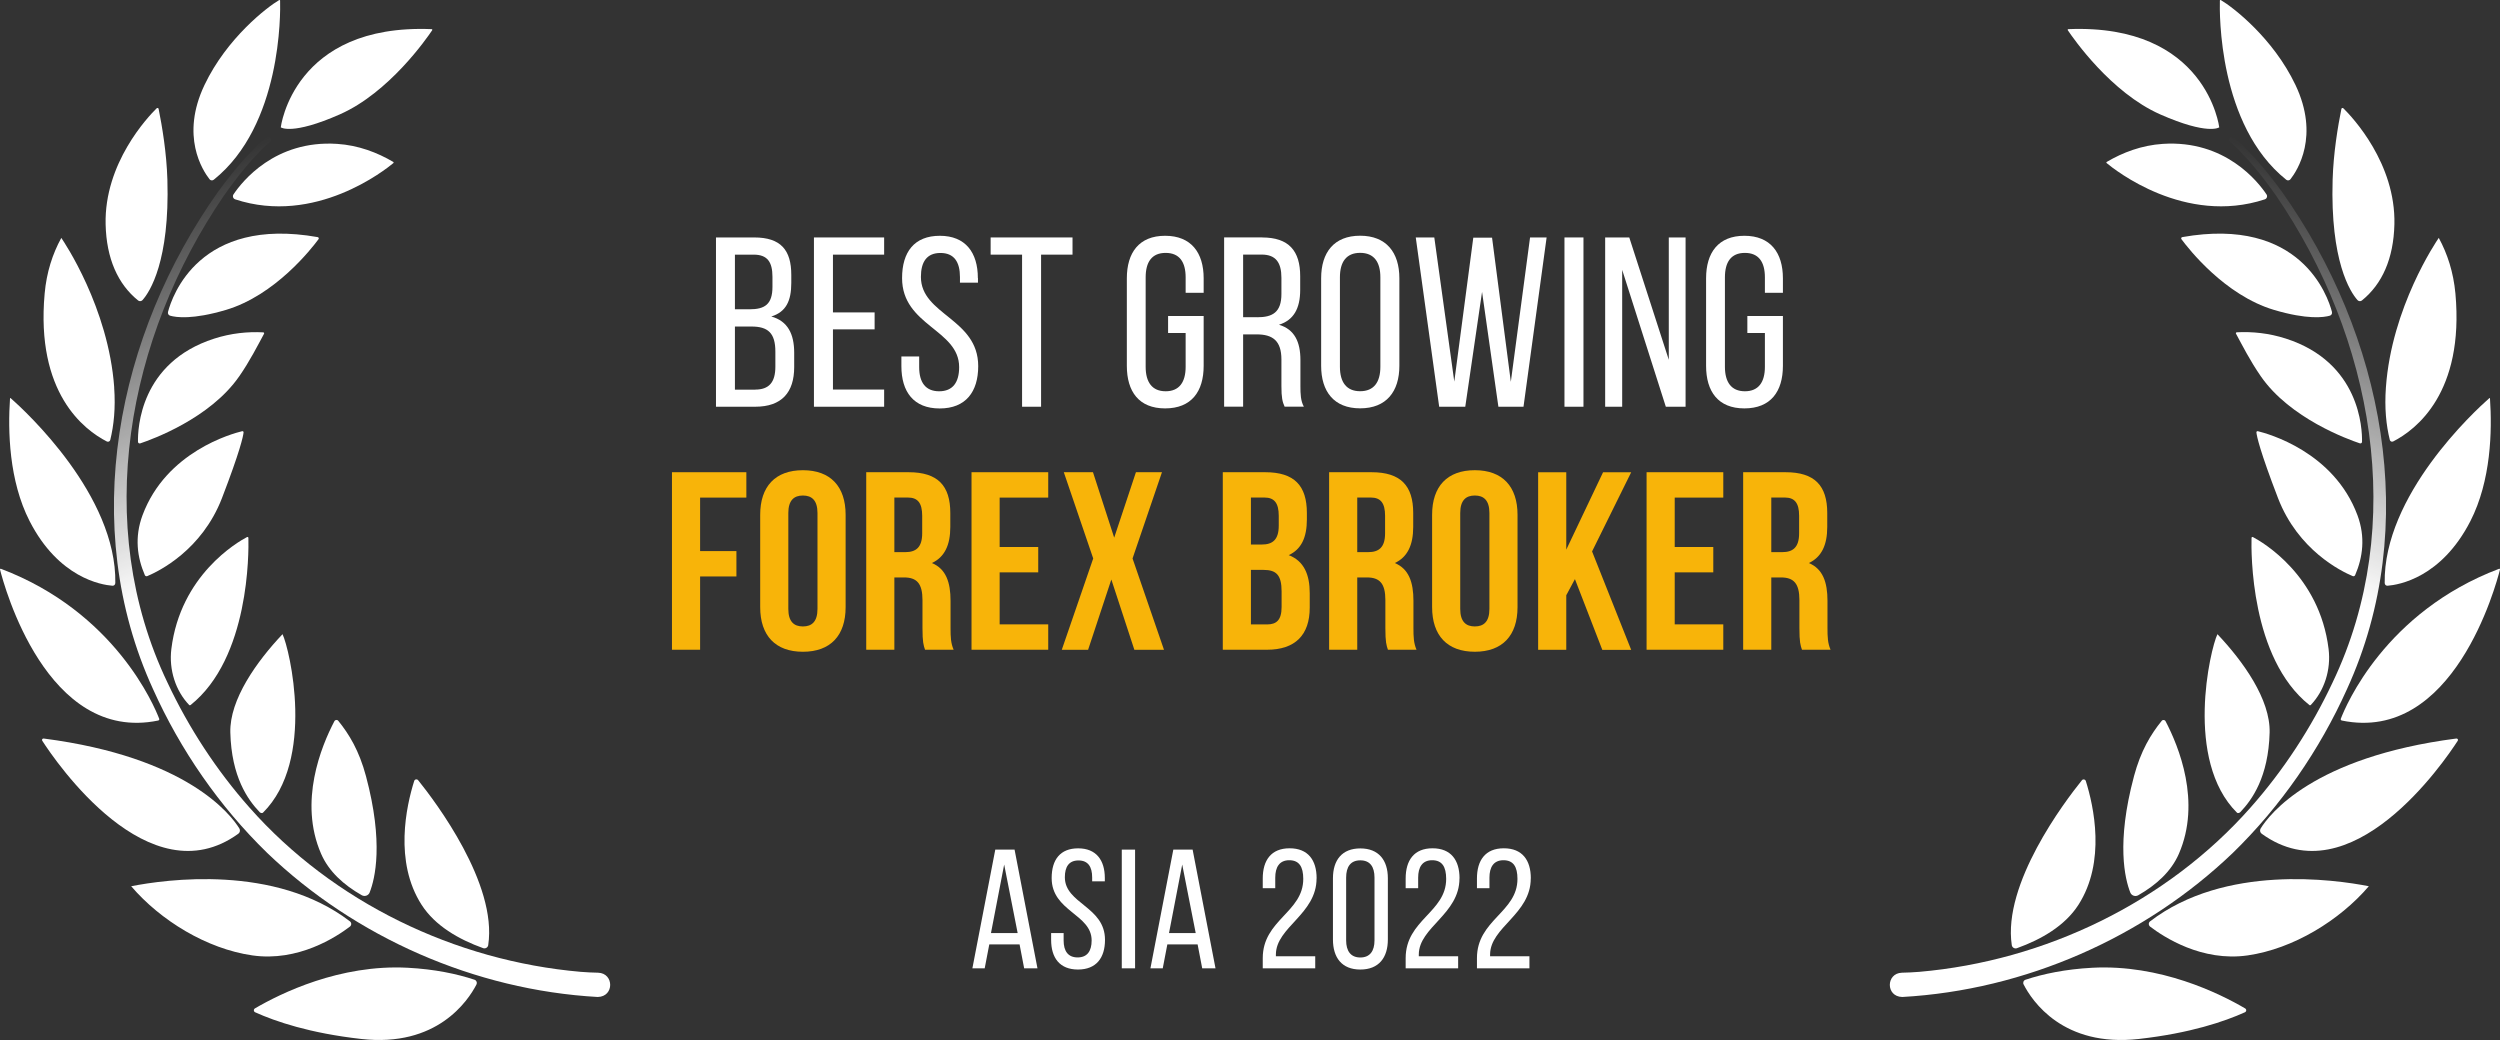<svg width="250" height="104" viewBox="0 0 250 104" fill="none" xmlns="http://www.w3.org/2000/svg">
<rect x="0" y="0" width="250" height="104" fill="#333333" stroke="none"/>
<g style="mix-blend-mode:luminosity">
<path d="M75.421 23.745C78.077 23.745 79.129 25.002 79.129 27.493V28.289C79.129 30.076 78.617 31.189 77.13 31.65C78.786 32.111 79.419 33.414 79.419 35.276V36.706C79.419 39.243 78.176 40.673 75.52 40.673H71.598V23.745H75.427H75.421ZM74.956 30.929C76.467 30.929 77.246 30.445 77.246 28.681V27.689C77.246 26.19 76.734 25.464 75.369 25.464H73.492V30.929H74.956V30.929ZM75.514 38.96C76.903 38.96 77.537 38.234 77.537 36.666V35.167C77.537 33.282 76.781 32.653 75.148 32.653H73.492V38.966H75.514V38.96Z" fill="white"/>
<path d="M87.461 31.241V32.936H83.295V38.955H88.414V40.673H81.394V23.745H88.414V25.464H83.295V31.241H87.461Z" fill="white"/>
<path d="M97.797 27.805V28.266H95.996V27.713C95.996 26.191 95.409 25.297 94.044 25.297C92.678 25.297 92.091 26.191 92.091 27.69C92.091 31.489 97.821 31.846 97.821 36.614C97.821 39.18 96.577 40.846 93.968 40.846C91.359 40.846 90.139 39.18 90.139 36.614V35.646H91.917V36.712C91.917 38.234 92.55 39.128 93.916 39.128C95.281 39.128 95.915 38.234 95.915 36.712C95.915 32.942 90.208 32.579 90.208 27.811C90.208 25.199 91.429 23.579 93.986 23.579C96.542 23.579 97.786 25.245 97.786 27.811L97.797 27.805Z" fill="white"/>
<path d="M102.208 40.673V25.464H99.064V23.745H107.252V25.464H104.108V40.673H102.208Z" fill="white"/>
<path d="M120.366 27.827V29.28H118.564V27.735C118.564 26.213 117.954 25.29 116.565 25.29C115.177 25.29 114.566 26.207 114.566 27.735V36.683C114.566 38.205 115.2 39.127 116.565 39.127C117.931 39.127 118.564 38.211 118.564 36.683V33.298H116.809V31.603H120.366V36.585C120.366 39.15 119.145 40.84 116.513 40.84C113.881 40.84 112.684 39.145 112.684 36.585V27.833C112.684 25.267 113.904 23.578 116.513 23.578C119.122 23.578 120.366 25.273 120.366 27.833V27.827Z" fill="white"/>
<path d="M126.218 23.746C128.897 23.746 130.019 25.101 130.019 27.614V28.992C130.019 30.855 129.362 32.014 127.898 32.475C129.455 32.936 130.042 34.193 130.042 36.003V38.638C130.042 39.388 130.065 40.091 130.385 40.667H128.461C128.241 40.183 128.142 39.751 128.142 38.609V35.951C128.142 34.043 127.241 33.438 125.655 33.438H124.312V40.667H122.412V23.74H126.212L126.218 23.746ZM125.73 31.725C127.241 31.725 128.142 31.241 128.142 29.402V27.782C128.142 26.26 127.584 25.458 126.166 25.458H124.312V31.72H125.724L125.73 31.725Z" fill="white"/>
<path d="M132.115 27.827C132.115 25.239 133.405 23.572 136.014 23.572C138.624 23.572 139.937 25.239 139.937 27.827V36.579C139.937 39.145 138.647 40.834 136.014 40.834C133.382 40.834 132.115 39.139 132.115 36.579V27.827V27.827ZM133.992 36.677C133.992 38.222 134.649 39.122 136.014 39.122C137.38 39.122 138.037 38.228 138.037 36.677V27.729C138.037 26.207 137.403 25.285 136.014 25.285C134.626 25.285 133.992 26.201 133.992 27.729V36.677V36.677Z" fill="white"/>
<path d="M146.527 40.673H143.918L141.576 23.745H143.43L145.429 38.159L147.329 23.769H149.206L151.083 38.182L153.006 23.745H154.662L152.35 40.673H149.839L148.206 29.188L146.527 40.673V40.673Z" fill="white"/>
<path d="M158.347 23.745V40.673H156.447V23.745H158.347Z" fill="white"/>
<path d="M162.224 40.673H160.516V23.745H162.927L166.879 35.98V23.745H168.558V40.673H166.582L162.218 26.986V40.673H162.224Z" fill="white"/>
<path d="M178.291 27.827V29.28H176.49V27.735C176.49 26.213 175.88 25.29 174.491 25.29C173.102 25.29 172.492 26.207 172.492 27.735V36.683C172.492 38.205 173.126 39.127 174.491 39.127C175.857 39.127 176.49 38.211 176.49 36.683V33.298H174.735V31.603H178.291V36.585C178.291 39.15 177.071 40.84 174.439 40.84C171.806 40.84 170.609 39.144 170.609 36.585V27.833C170.609 25.267 171.83 23.578 174.439 23.578C177.048 23.578 178.291 25.273 178.291 27.833V27.827Z" fill="white"/>
<path d="M70.01 55.109H73.642V57.646H70.01V64.974H67.197V47.222H74.635V49.759H70.01V55.109V55.109Z" fill="#F8B409"/>
<path d="M76.019 51.483C76.019 48.641 77.53 47.021 80.291 47.021C83.051 47.021 84.562 48.647 84.562 51.483V60.714C84.562 63.556 83.051 65.176 80.291 65.176C77.53 65.176 76.019 63.55 76.019 60.714V51.483ZM78.832 60.892C78.832 62.161 79.396 62.645 80.291 62.645C81.186 62.645 81.749 62.161 81.749 60.892V51.305C81.749 50.036 81.186 49.552 80.291 49.552C79.396 49.552 78.832 50.036 78.832 51.305V60.892Z" fill="#F8B409"/>
<path d="M92.504 64.974C92.353 64.518 92.248 64.236 92.248 62.794V60.004C92.248 58.355 91.684 57.744 90.406 57.744H89.436V64.974H86.623V47.222H90.865C93.782 47.222 95.031 48.565 95.031 51.304V52.699C95.031 54.527 94.445 55.72 93.189 56.303C94.596 56.885 95.055 58.228 95.055 60.079V62.817C95.055 63.682 95.078 64.316 95.363 64.974H92.498H92.504ZM89.436 49.759V55.213H90.534C91.58 55.213 92.219 54.757 92.219 53.333V51.581C92.219 50.312 91.783 49.753 90.79 49.753H89.436V49.759Z" fill="#F8B409"/>
<path d="M99.965 54.7H103.823V57.236H99.965V62.437H104.823V64.974H97.152V47.222H104.823V49.759H99.965V54.706V54.7Z" fill="#F8B409"/>
<path d="M116.196 47.222L113.255 55.847L116.399 64.979H113.436L111.134 57.951L108.81 64.979H106.178L109.321 55.847L106.381 47.222H109.298L111.419 53.766L113.593 47.222H116.202H116.196Z" fill="#F8B409"/>
<path d="M130.688 51.304V51.938C130.688 53.766 130.124 54.93 128.875 55.513C130.386 56.095 130.973 57.438 130.973 59.318V60.765C130.973 63.504 129.514 64.974 126.701 64.974H122.279V47.222H126.521C129.438 47.222 130.688 48.565 130.688 51.304ZM125.092 49.759V54.452H126.19C127.236 54.452 127.875 53.996 127.875 52.572V51.581C127.875 50.312 127.439 49.753 126.446 49.753H125.092V49.759ZM125.092 56.989V62.443H126.701C127.649 62.443 128.16 62.01 128.16 60.69V59.145C128.16 57.496 127.625 56.989 126.347 56.989H125.092Z" fill="#F8B409"/>
<path d="M138.793 64.974C138.642 64.518 138.537 64.236 138.537 62.794V60.004C138.537 58.355 137.973 57.744 136.695 57.744H135.725V64.974H132.912V47.222H137.154C140.071 47.222 141.321 48.565 141.321 51.304V52.699C141.321 54.527 140.734 55.72 139.479 56.303C140.885 56.885 141.344 58.228 141.344 60.079V62.817C141.344 63.682 141.367 64.316 141.652 64.974H138.787H138.793ZM135.725 49.759V55.213H136.823C137.869 55.213 138.508 54.757 138.508 53.333V51.581C138.508 50.312 138.072 49.753 137.079 49.753H135.725V49.759Z" fill="#F8B409"/>
<path d="M143.211 51.482C143.211 48.64 144.722 47.02 147.482 47.02C150.242 47.02 151.753 48.646 151.753 51.482V60.713C151.753 63.555 150.242 65.175 147.482 65.175C144.722 65.175 143.211 63.549 143.211 60.713V51.482ZM146.023 60.892C146.023 62.16 146.587 62.644 147.482 62.644C148.377 62.644 148.941 62.16 148.941 60.892V51.304C148.941 50.035 148.377 49.551 147.482 49.551C146.587 49.551 146.023 50.035 146.023 51.304V60.892V60.892Z" fill="#F8B409"/>
<path d="M157.499 57.9L156.627 59.525V64.98H153.814V47.228H156.627V54.965L160.305 47.228H163.118L159.207 55.144L163.118 64.985H160.23L157.493 57.911L157.499 57.9Z" fill="#F8B409"/>
<path d="M167.471 54.7H171.329V57.236H167.471V62.437H172.329V64.974H164.658V47.222H172.329V49.759H167.471V54.706V54.7Z" fill="#F8B409"/>
<path d="M180.197 64.974C180.046 64.518 179.941 64.236 179.941 62.794V60.004C179.941 58.355 179.378 57.744 178.099 57.744H177.129V64.974H174.316V47.222H178.558C181.476 47.222 182.725 48.565 182.725 51.304V52.699C182.725 54.527 182.138 55.72 180.883 56.303C182.289 56.885 182.748 58.228 182.748 60.079V62.817C182.748 63.682 182.771 64.316 183.056 64.974H180.191H180.197ZM177.129 49.759V55.213H178.227C179.273 55.213 179.912 54.757 179.912 53.333V51.581C179.912 50.312 179.477 49.753 178.483 49.753H177.129V49.759Z" fill="#F8B409"/>
<path d="M98.929 94.44L98.47 96.833H97.238L99.528 84.962H101.457L103.747 96.833H102.416L101.957 94.44H98.929ZM99.098 93.304H101.765L100.417 86.455L99.098 93.304Z" fill="white"/>
<path d="M110.483 87.809V88.132H109.216V87.74C109.216 86.674 108.803 86.045 107.85 86.045C106.897 86.045 106.485 86.674 106.485 87.723C106.485 90.386 110.5 90.64 110.5 93.984C110.5 95.783 109.628 96.953 107.798 96.953C105.967 96.953 105.113 95.783 105.113 93.984V93.304H106.363V94.047C106.363 95.114 106.81 95.743 107.763 95.743C108.716 95.743 109.164 95.114 109.164 94.047C109.164 91.401 105.166 91.147 105.166 87.804C105.166 85.97 106.02 84.834 107.815 84.834C109.611 84.834 110.483 86.005 110.483 87.804V87.809Z" fill="white"/>
<path d="M113.508 84.962V96.833H112.178V84.962H113.508Z" fill="white"/>
<path d="M116.734 94.44L116.275 96.833H115.043L117.332 84.962H119.262L121.551 96.833H120.221L119.761 94.44H116.734ZM116.902 93.304H119.57L118.222 86.455L116.902 93.304Z" fill="white"/>
<path d="M131.656 87.844C131.656 91.425 127.606 92.71 127.589 95.443V95.628H131.523V96.833H126.275V95.812C126.275 91.978 130.326 91.234 130.326 87.891C130.326 86.668 129.913 86.023 128.925 86.023C127.937 86.023 127.525 86.72 127.525 87.769V88.819H126.275V87.85C126.275 86.034 127.112 84.829 128.96 84.829C130.808 84.829 131.662 86.017 131.662 87.833L131.656 87.844Z" fill="white"/>
<path d="M133.295 87.827C133.295 86.011 134.201 84.841 136.032 84.841C137.862 84.841 138.786 86.011 138.786 87.827V93.95C138.786 95.766 137.88 96.954 136.032 96.954C134.184 96.954 133.295 95.766 133.295 93.95V87.827ZM134.614 94.037C134.614 95.103 135.073 95.749 136.032 95.749C136.991 95.749 137.45 95.103 137.45 94.037V87.764C137.45 86.68 137.008 86.034 136.032 86.034C135.056 86.034 134.614 86.68 134.614 87.764V94.037Z" fill="white"/>
<path d="M145.947 87.844C145.947 91.425 141.897 92.71 141.88 95.443V95.628H145.814V96.833H140.566V95.812C140.566 91.978 144.617 91.234 144.617 87.891C144.617 86.668 144.204 86.023 143.216 86.023C142.228 86.023 141.816 86.72 141.816 87.769V88.819H140.566V87.85C140.566 86.034 141.403 84.829 143.251 84.829C145.099 84.829 145.953 86.017 145.953 87.833L145.947 87.844Z" fill="white"/>
<path d="M153.076 87.844C153.076 91.425 149.026 92.71 149.009 95.443V95.628H152.943V96.833H147.695V95.812C147.695 91.978 151.746 91.234 151.746 87.891C151.746 86.668 151.333 86.023 150.345 86.023C149.357 86.023 148.945 86.72 148.945 87.769V88.819H147.695V87.85C147.695 86.034 148.532 84.829 150.38 84.829C152.228 84.829 153.082 86.017 153.082 87.833L153.076 87.844Z" fill="white"/>
<path d="M28.011 0.061C28.046 1.272 28.18 12.531 21.375 17.974C21.247 18.078 21.055 18.055 20.957 17.928C20.259 17.04 18.022 13.604 20.451 8.496C22.688 3.797 26.721 0.707 27.912 0.009C27.953 -0.014 28.005 0.009 28.011 0.061Z" fill="white"/>
<path d="M23.515 19.934C23.311 19.865 23.23 19.623 23.346 19.444C24.195 18.176 27.484 13.984 33.713 14.388C35.834 14.526 37.723 15.247 39.327 16.192C39.367 16.215 39.373 16.273 39.338 16.308C38.542 16.971 31.517 22.569 23.515 19.934V19.934Z" fill="white"/>
<path d="M28.076 12.739C28.076 12.739 29.326 2.35 43.161 2.915C43.219 2.915 43.254 2.978 43.219 3.024C42.667 3.849 38.908 9.263 33.986 11.436C29.174 13.558 28.076 12.733 28.076 12.733V12.739Z" fill="white"/>
<path d="M16.797 31.2C17.216 29.609 19.929 21.618 31.766 23.711C31.865 23.728 31.912 23.837 31.853 23.918C31.15 24.869 27.518 29.528 22.591 30.992C19.267 31.978 17.611 31.742 17.012 31.569C16.849 31.523 16.756 31.356 16.803 31.194L16.797 31.2Z" fill="white"/>
<path d="M14.258 30.006C14.142 30.133 13.944 30.156 13.81 30.047C11.782 28.409 10.643 25.855 10.562 22.436C10.417 16.325 14.775 11.707 15.664 10.831C15.734 10.767 15.844 10.796 15.862 10.888C16.216 12.652 16.658 15.27 16.739 17.974C16.983 26.103 14.979 29.199 14.258 30V30.006Z" fill="white"/>
<path d="M23.916 37.639C21.004 41.848 15.193 43.947 14.02 44.339C13.915 44.373 13.805 44.298 13.799 44.189C13.77 42.892 13.996 36.25 21.417 33.863C23.102 33.321 24.752 33.154 26.321 33.235C26.391 33.235 26.438 33.315 26.403 33.379C25.775 34.532 25.002 36.077 23.916 37.645V37.639Z" fill="white"/>
<path d="M11.416 38.741C11.567 40.811 11.381 42.546 11.027 43.993C10.992 44.143 10.823 44.218 10.684 44.149C8.389 42.973 3.565 39.283 4.466 29.349C4.658 27.222 5.256 25.383 6.128 23.797C6.128 23.797 6.128 23.797 6.134 23.797C6.384 24.16 10.847 30.75 11.422 38.747L11.416 38.741Z" fill="white"/>
<path d="M24.223 43.122C24.299 43.105 24.363 43.163 24.357 43.238C24.316 43.641 24.02 45.071 22.195 49.816C20.19 55.011 15.896 57.121 14.728 57.611C14.635 57.651 14.525 57.611 14.484 57.513C13.723 55.754 13.438 53.719 14.252 51.523C16.617 45.169 23.201 43.364 24.223 43.117V43.122Z" fill="white"/>
<path d="M11.526 58.32C11.526 58.47 11.392 58.585 11.247 58.574C10.137 58.487 5.872 57.79 2.961 52.111C0.892 48.069 0.781 43.082 1.002 39.836C1.002 39.807 1.043 39.79 1.066 39.813C2.571 41.139 11.683 49.545 11.532 58.32H11.526Z" fill="white"/>
<path d="M17.135 64.898C18.042 57.513 23.742 54.209 24.701 53.708C24.765 53.673 24.84 53.719 24.84 53.789C24.875 55.178 24.962 65.804 19.053 70.508C19.012 70.537 18.954 70.537 18.919 70.502C17.559 69.084 16.879 66.974 17.135 64.898V64.898Z" fill="white"/>
<path d="M15.92 71.874C15.426 70.589 11.498 61.197 0.091 56.879C0.038 56.861 -0.014 56.902 0.003 56.954C0.393 58.51 4.658 74.359 15.821 72.053C15.902 72.036 15.954 71.949 15.92 71.874V71.874Z" fill="white"/>
<path d="M25.962 81.209C24.782 79.975 23.149 77.692 23.033 73.258C22.946 69.943 25.689 66.132 28.252 63.417C28.966 64.898 31.587 76.025 26.293 81.272C26.194 81.353 26.026 81.278 25.956 81.209H25.962Z" fill="white"/>
<path d="M23.939 82.852C23.073 81.451 18.709 75.709 4.368 73.852C4.246 73.835 4.159 73.968 4.223 74.071C5.565 76.153 14.892 89.845 23.835 83.371C23.997 83.25 24.044 83.025 23.939 82.852Z" fill="white"/>
<path d="M36.967 89.246C36.845 89.557 36.474 89.689 36.177 89.522C34.37 88.496 32.877 87.147 32.109 85.377C29.849 80.182 32.121 74.63 33.44 72.117C33.516 71.972 33.719 71.949 33.824 72.076C34.916 73.425 35.916 75.063 36.601 77.628C38.38 84.287 37.502 87.885 36.967 89.24V89.246Z" fill="white"/>
<path d="M34.992 92.134C27.495 86.392 16.548 87.948 13.119 88.623C16.036 92.036 20.662 94.884 25.241 95.541C29.82 96.198 33.632 93.696 34.992 92.659C35.166 92.526 35.166 92.266 34.992 92.134Z" fill="white"/>
<path d="M48.823 94.51C48.788 94.746 48.544 94.896 48.312 94.815C45.859 93.933 43.506 92.573 42.163 90.486C39.386 86.167 40.635 80.586 41.42 78.096C41.472 77.923 41.699 77.882 41.815 78.021C43.564 80.194 49.741 88.375 48.823 94.504V94.51Z" fill="white"/>
<path d="M47.645 98.441C47.738 98.257 47.645 98.038 47.453 97.974C45.681 97.386 43.467 96.919 40.765 96.775C33.984 96.418 28.062 99.335 25.494 100.84C25.343 100.932 25.354 101.151 25.511 101.226C27.551 102.148 30.985 103.319 36.11 103.895C43.705 104.754 46.803 100.079 47.651 98.441H47.645Z" fill="white"/>
<path d="M59.77 99.698C47.498 99.007 35.527 93.743 26.7 85.273C21.912 80.609 18.036 74.994 15.305 68.917C7.832 52.595 11.655 33.495 21.813 19.168C23.237 17.225 24.771 15.351 26.601 13.742C26.723 13.639 26.909 13.65 27.014 13.765C27.118 13.886 27.113 14.065 26.991 14.169C25.241 15.755 23.754 17.634 22.388 19.571C12.719 33.708 9.18 52.463 16.752 68.266C18.867 72.768 21.645 77.029 24.951 80.759C33.307 90.214 45.498 96.095 58.085 97.185C58.654 97.231 59.265 97.26 59.817 97.271C61.409 97.323 61.444 99.664 59.776 99.698H59.77Z" fill="url(#paint0_linear_6805_257)"/>
<path d="M221.987 0.061C221.952 1.272 221.819 12.531 228.623 17.974C228.751 18.078 228.943 18.055 229.042 17.928C229.739 17.04 231.976 13.604 229.547 8.496C227.31 3.797 223.277 0.707 222.086 0.009C222.045 -0.014 221.993 0.009 221.987 0.061V0.061Z" fill="white"/>
<path d="M226.485 19.934C226.688 19.864 226.77 19.622 226.653 19.444C225.805 18.175 222.516 13.984 216.287 14.387C214.166 14.526 212.277 15.246 210.673 16.192C210.633 16.215 210.627 16.273 210.662 16.307C211.458 16.97 218.483 22.568 226.485 19.934V19.934Z" fill="white"/>
<path d="M221.925 12.739C221.925 12.739 220.676 2.35 206.84 2.915C206.781 2.915 206.747 2.978 206.781 3.024C207.334 3.849 211.093 9.263 216.015 11.436C220.827 13.558 221.925 12.733 221.925 12.733V12.739Z" fill="white"/>
<path d="M233.199 31.199C232.78 29.608 230.067 21.617 218.23 23.71C218.131 23.727 218.085 23.837 218.143 23.918C218.846 24.869 222.478 29.527 227.405 30.992C230.729 31.978 232.385 31.741 232.984 31.568C233.147 31.522 233.24 31.355 233.193 31.194L233.199 31.199Z" fill="white"/>
<path d="M235.744 30.007C235.86 30.134 236.058 30.157 236.191 30.047C238.219 28.41 239.358 25.855 239.44 22.437C239.585 16.325 235.227 11.707 234.338 10.831C234.268 10.768 234.158 10.796 234.14 10.889C233.786 12.653 233.344 15.27 233.263 17.974C233.019 26.104 235.023 29.2 235.744 30.001V30.007Z" fill="white"/>
<path d="M223.598 33.373C223.563 33.31 223.609 33.235 223.679 33.229C225.242 33.149 226.898 33.316 228.584 33.858C236.004 36.245 236.231 42.886 236.202 44.184C236.202 44.293 236.091 44.374 235.981 44.333C234.807 43.941 228.996 41.843 226.085 37.634C224.998 36.066 224.225 34.521 223.598 33.368V33.373Z" fill="white"/>
<path d="M243.873 23.791C243.873 23.791 243.873 23.791 243.879 23.791C244.745 25.382 245.343 27.221 245.541 29.343C246.441 39.271 241.618 42.961 239.323 44.143C239.183 44.212 239.015 44.143 238.98 43.987C238.62 42.54 238.44 40.804 238.591 38.735C239.16 30.738 243.629 24.148 243.879 23.785L243.873 23.791Z" fill="white"/>
<path d="M225.775 43.122C225.699 43.105 225.635 43.163 225.641 43.238C225.682 43.641 225.978 45.071 227.803 49.816C229.807 55.011 234.102 57.121 235.27 57.611C235.363 57.651 235.473 57.611 235.514 57.513C236.275 55.754 236.56 53.719 235.746 51.523C233.381 45.169 226.797 43.364 225.775 43.117V43.122Z" fill="white"/>
<path d="M238.474 58.32C238.474 58.47 238.608 58.585 238.753 58.574C239.863 58.487 244.129 57.79 247.04 52.111C249.109 48.069 249.219 43.082 248.998 39.836C248.998 39.807 248.957 39.79 248.934 39.813C247.429 41.139 238.318 49.545 238.469 58.32H238.474Z" fill="white"/>
<path d="M231.075 70.502C231.041 70.537 230.982 70.543 230.942 70.508C225.032 65.804 225.113 55.178 225.154 53.789C225.154 53.719 225.23 53.673 225.294 53.708C226.252 54.215 231.953 57.519 232.859 64.898C233.115 66.974 232.435 69.078 231.075 70.502Z" fill="white"/>
<path d="M234.081 71.874C234.575 70.588 238.503 61.196 249.91 56.878C249.963 56.861 250.015 56.901 249.998 56.953C249.608 58.51 245.343 74.359 234.18 72.053C234.099 72.035 234.046 71.949 234.081 71.874V71.874Z" fill="white"/>
<path d="M223.702 81.272C218.414 76.025 221.029 64.898 221.743 63.417C224.312 66.132 227.049 69.943 226.962 73.258C226.845 77.692 225.212 79.975 224.033 81.209C223.963 81.284 223.795 81.353 223.696 81.272H223.702Z" fill="white"/>
<path d="M226.062 82.852C226.928 81.451 231.292 75.709 245.633 73.852C245.755 73.835 245.842 73.968 245.778 74.071C244.436 76.153 235.109 89.845 226.166 83.371C226.004 83.25 225.957 83.025 226.062 82.852Z" fill="white"/>
<path d="M213.395 77.634C214.081 75.068 215.08 73.431 216.173 72.082C216.277 71.955 216.481 71.972 216.556 72.122C217.875 74.636 220.147 80.182 217.887 85.383C217.12 87.147 215.626 88.496 213.819 89.528C213.529 89.695 213.151 89.563 213.029 89.251C212.494 87.891 211.611 84.299 213.395 77.64V77.634Z" fill="white"/>
<path d="M215.009 92.659C216.369 93.696 220.181 96.198 224.76 95.541C229.333 94.884 233.965 92.036 236.882 88.623C233.453 87.948 222.506 86.392 215.009 92.134C214.835 92.266 214.841 92.526 215.009 92.659Z" fill="white"/>
<path d="M208.186 78.026C208.303 77.888 208.524 77.928 208.582 78.101C209.366 80.592 210.615 86.173 207.838 90.491C206.495 92.578 204.142 93.939 201.69 94.821C201.463 94.901 201.213 94.751 201.178 94.515C200.26 88.381 206.437 80.2 208.186 78.032V78.026Z" fill="white"/>
<path d="M213.894 103.895C219.02 103.319 222.454 102.148 224.494 101.226C224.656 101.151 224.668 100.932 224.511 100.84C221.937 99.329 216.021 96.418 209.24 96.775C206.538 96.919 204.324 97.386 202.551 97.974C202.354 98.038 202.267 98.263 202.36 98.441C203.202 100.084 206.299 104.754 213.9 103.895H213.894Z" fill="white"/>
<path d="M190.231 99.698C202.504 99.007 214.474 93.743 223.301 85.273C228.089 80.609 231.965 74.994 234.697 68.917C242.169 52.595 238.346 33.495 228.188 19.168C226.765 17.225 225.231 15.351 223.4 13.742C223.278 13.639 223.092 13.65 222.987 13.765C222.883 13.886 222.889 14.065 223.011 14.169C224.76 15.755 226.247 17.634 227.613 19.571C237.282 33.708 240.821 52.463 233.25 68.266C231.134 72.768 228.357 77.029 225.05 80.759C216.694 90.214 204.503 96.095 191.916 97.185C191.347 97.231 190.737 97.26 190.185 97.271C188.592 97.323 188.557 99.664 190.225 99.698H190.231Z" fill="url(#paint1_linear_6805_257)"/>
</g>
<defs>
<linearGradient id="paint0_linear_6805_257" x1="12.498" y1="19.254" x2="46.181" y2="105.132" gradientUnits="userSpaceOnUse">
<stop stop-color="white" stop-opacity="0"/>
<stop offset="0.42" stop-color="white"/>
<stop offset="1" stop-color="white"/>
</linearGradient>
<linearGradient id="paint1_linear_6805_257" x1="237.497" y1="19.254" x2="203.82" y2="105.132" gradientUnits="userSpaceOnUse">
<stop stop-color="white" stop-opacity="0"/>
<stop offset="0.42" stop-color="white"/>
<stop offset="1" stop-color="white"/>
</linearGradient>
</defs>
</svg>
